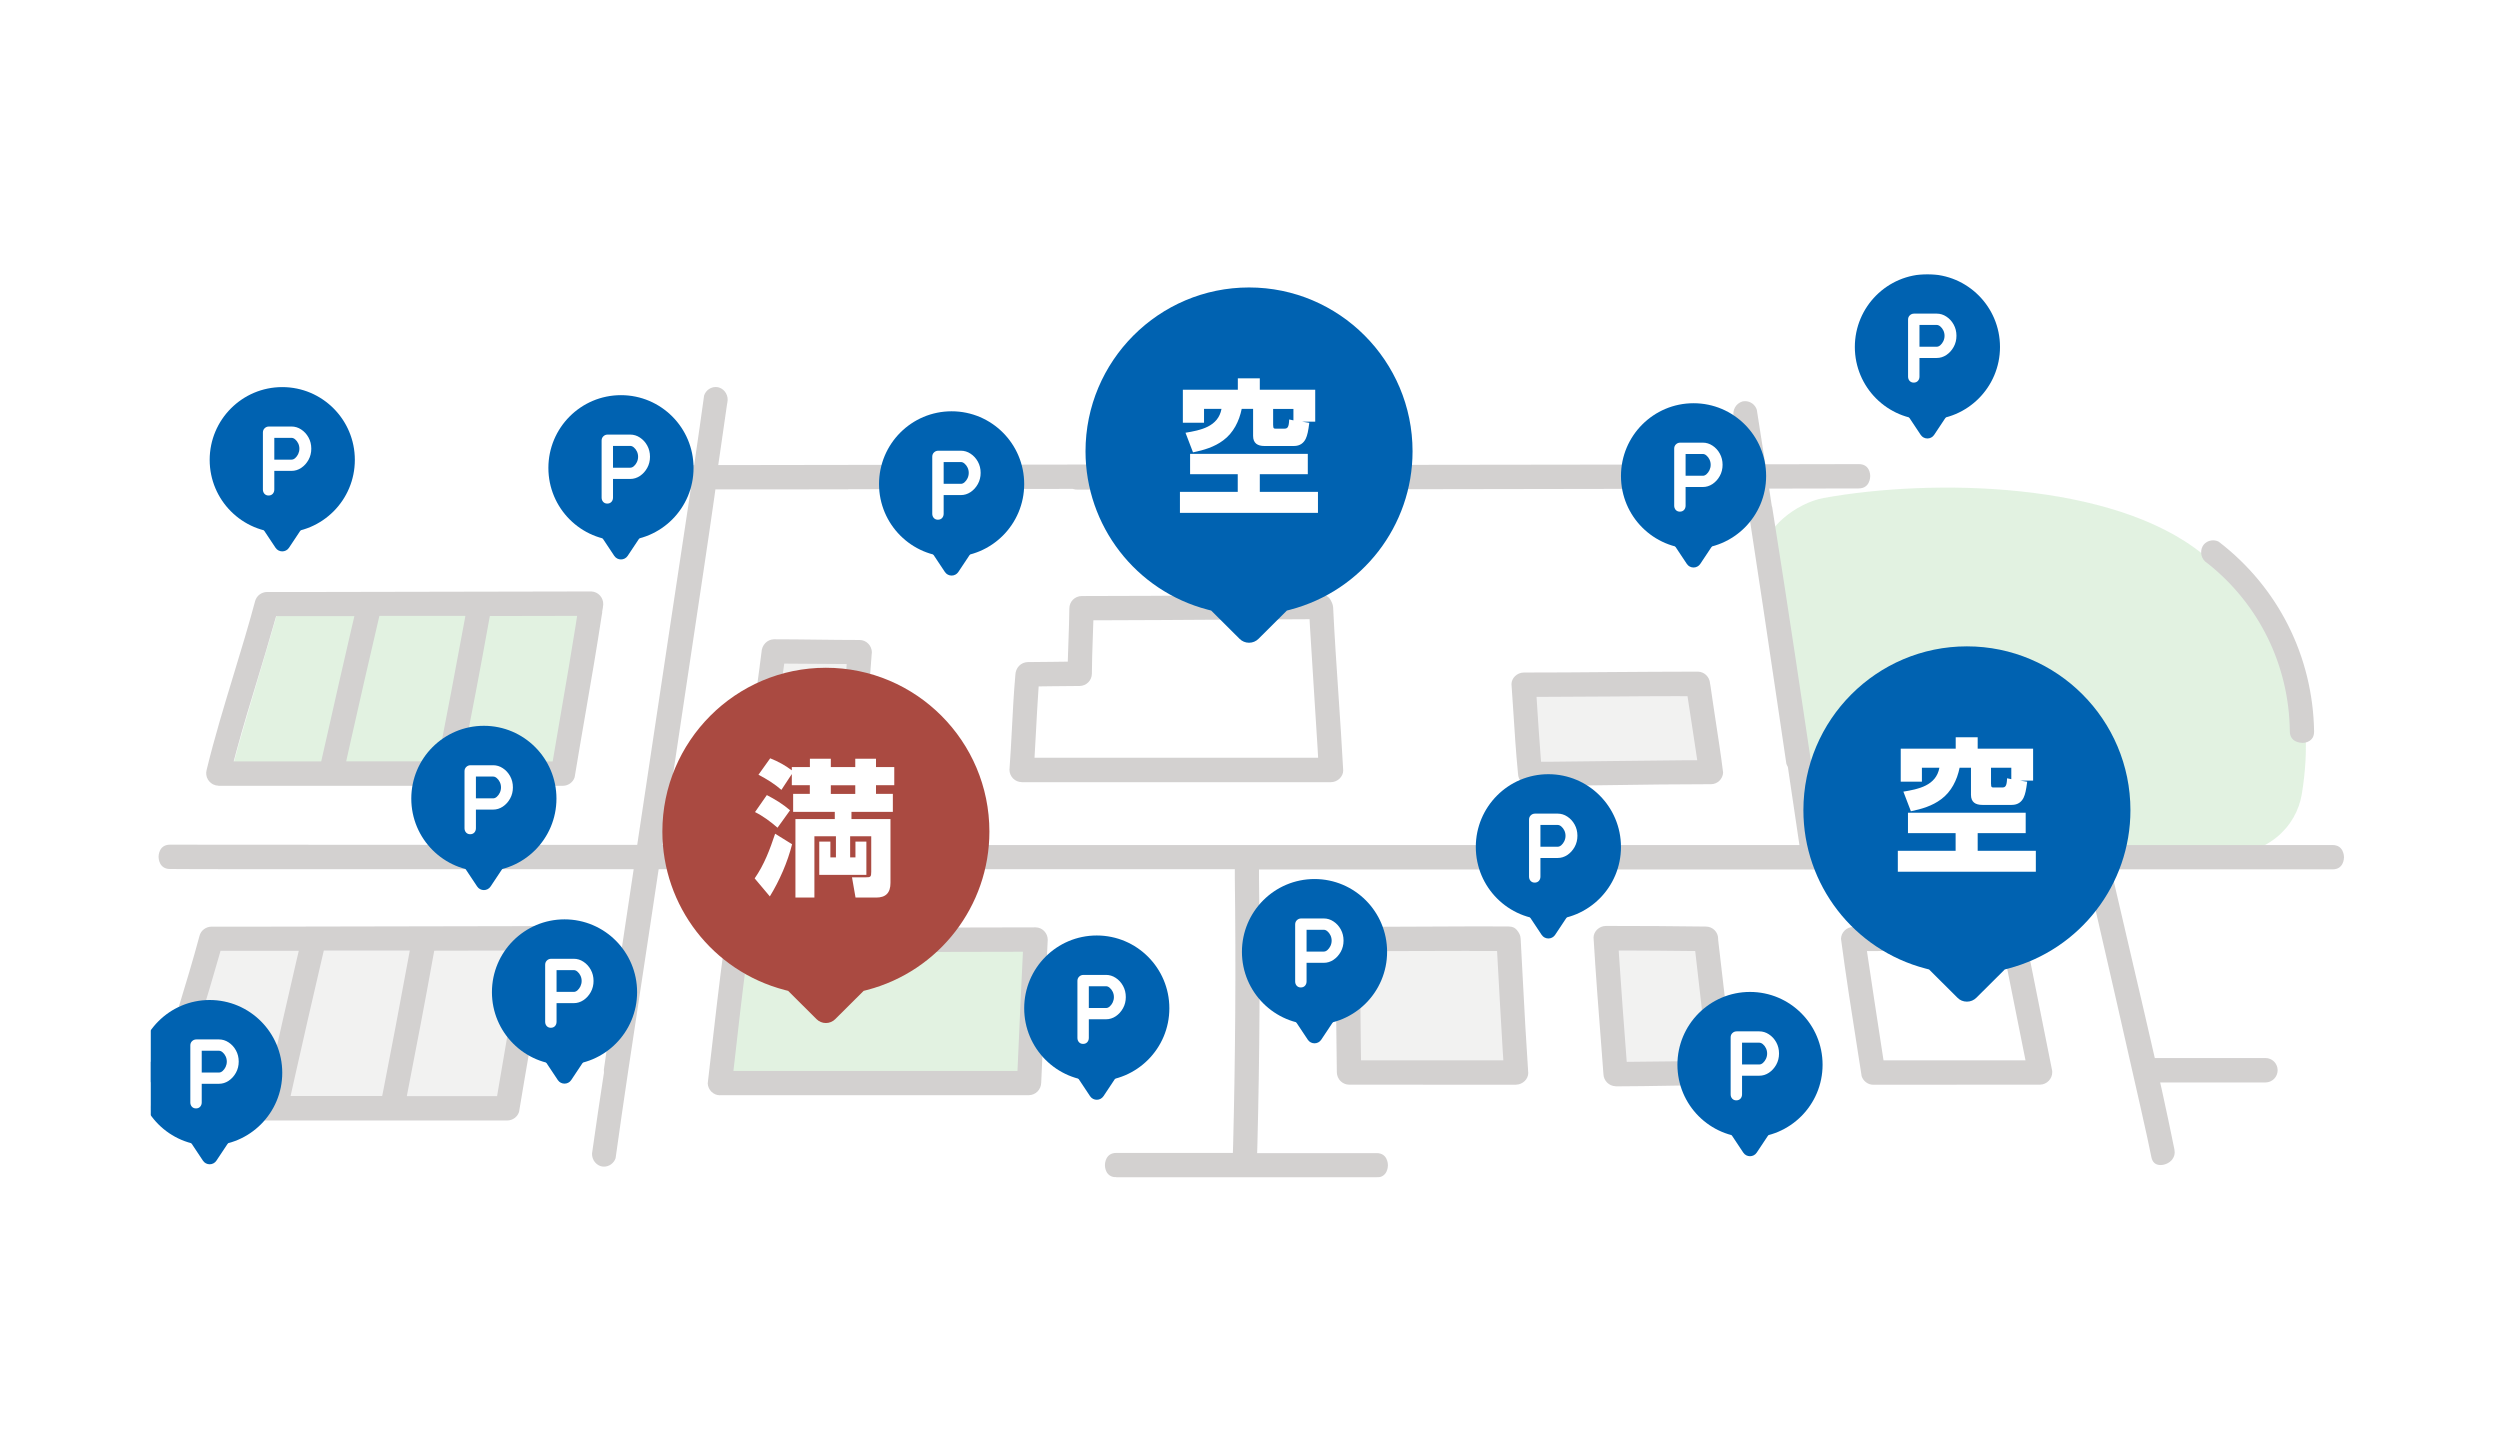 <svg width="310" height="180" viewBox="0 0 310 180" fill="none" xmlns="http://www.w3.org/2000/svg">
<g clip-path="url(#clip0_63_654)">
<g opacity="0.2">
<path d="M163.809 75.258C158.337 75.28 138.312 75.412 134.11 75.412C134.11 76.826 133.903 80.181 133.903 83.547C132.425 83.547 129.077 83.602 127.425 83.602C127.195 86.135 126.877 93.031 126.691 95.465C131.047 95.465 159.497 95.487 165.056 95.465C164.815 90.817 164.006 79.052 163.82 75.258H163.809Z" fill="white"/>
<path d="M211.53 116.407C210.425 116.396 201.463 116.331 199.1 116.331C199.242 118.787 199.964 128.49 200.325 133.183C202.995 133.183 210.546 133.04 213.391 133.04C212.953 128.885 211.881 119.433 211.519 116.396L211.53 116.407Z" fill="#BFBCBB"/>
<path d="M210.61 85.258C210.588 85.104 210.566 84.951 210.544 84.808C208.454 84.808 192.117 84.907 188.922 84.918C189.086 87.286 189.425 92.977 189.732 95.97C193.025 95.97 210.129 95.761 211.923 95.761H212.142C211.737 92.483 210.993 88.064 210.599 85.269L210.61 85.258Z" fill="#BFBCBB"/>
<path d="M187.073 116.407C185.454 116.396 170.583 116.451 167.125 116.451C167.125 118.842 167.256 128.578 167.289 132.985C172.005 132.985 180.836 132.996 188.025 132.996C187.73 128.6 187.095 116.627 187.084 116.396L187.073 116.407Z" fill="#BFBCBB"/>
<path d="M249.632 116.177C248.242 116.155 233.13 116.462 229.793 116.462C230.056 118.436 231.741 129.542 232.288 132.996C238.536 133.007 247.389 133.007 253.002 132.996C252.477 130.277 250.037 118.172 249.643 116.177H249.632Z" fill="white"/>
<path d="M106.568 81.322L106.6 80.85C105.309 80.85 97.212 80.773 96.139 80.773H95.931C95.559 83.635 94.815 89.019 93.907 95.564L93.863 95.86H94.038C94.936 95.86 103.493 95.97 105.058 95.97H105.408V95.794C105.703 92.461 106.327 84.348 106.557 81.322H106.568Z" fill="#BFBCBB"/>
<path d="M91.337 117.098C91.358 116.912 91.391 116.736 91.413 116.561C95.538 116.561 122.709 116.528 128.432 116.506C128.421 116.681 128.421 116.791 128.421 116.791C128.421 119.324 127.808 130.233 127.622 134.301C123.136 134.312 93.7 134.301 89.279 134.301C89.892 129.06 90.549 122.931 91.337 117.098Z" fill="#6DBF6B"/>
<path d="M229.574 106.112H275.248C281.081 106.112 284.758 102.636 285.436 98.404C287.198 87.528 284.528 77.901 273.115 68.691C261.942 59.667 239.587 59.316 226.127 61.751C222.735 62.364 218.588 65.676 219.004 68.209C220.831 79.589 222.855 93.58 224.683 104.095C224.869 105.18 226.773 106.079 228.272 106.09C228.775 106.09 229.235 106.101 229.563 106.101L229.574 106.112Z" fill="#6DBF6B"/>
<path d="M66.266 117.339C66.321 116.945 66.376 116.605 66.409 116.331C59.996 116.352 31.119 116.396 26.195 116.396C25.046 120.727 21.347 132.382 20.154 137.404C25.253 137.404 56.385 137.426 62.896 137.404C63.585 133.139 65.599 121.78 66.255 117.339H66.266Z" fill="#BFBCBB"/>
<path d="M56.025 97.077C55.894 97.077 55.763 97.055 55.631 97.023C55.095 96.858 54.668 96.376 54.57 95.784L54.417 94.874H43.288L43.025 96.014C42.85 96.617 42.248 97.077 41.559 97.077C41.428 97.077 41.296 97.055 41.165 97.023C40.618 96.858 40.202 96.376 40.104 95.784L39.95 94.863H28.898C29.697 91.815 31.032 87.341 32.236 83.328C33.068 80.532 33.866 77.868 34.381 76.037H44.481L44.831 74.546C45.017 73.888 45.608 73.439 46.275 73.439C46.407 73.439 46.549 73.46 46.68 73.493C47.326 73.669 47.774 74.25 47.774 74.93V76.015L58.236 76.004L58.422 74.963C58.608 74.316 59.209 73.855 59.888 73.855C60.019 73.855 60.151 73.877 60.282 73.91C60.807 74.074 61.223 74.535 61.332 75.116L61.507 76.004C61.507 76.004 70.218 75.993 72.505 75.982C72.078 78.778 71.192 83.931 70.415 88.503C69.999 90.948 69.605 93.229 69.331 94.874C67.055 94.874 57.71 94.874 57.71 94.874L57.491 96.058C57.327 96.628 56.725 97.088 56.047 97.088L56.025 97.077Z" fill="#6DBF6B"/>
<path d="M138.422 145.978C137.043 145.978 137.01 144.629 137.01 144.476C137.01 144.322 137.054 142.963 138.422 142.963C142.132 142.963 152.877 142.963 152.877 142.963L152.91 141.888C153.184 131.077 153.26 119.971 153.118 108.864V107.778H81.674L80.678 114.39C80.284 117.021 79.879 119.642 79.485 122.273C78.424 129.257 77.319 136.494 76.334 143.61C76.126 144.235 75.546 144.662 74.889 144.662C74.758 144.662 74.627 144.64 74.495 144.607C73.73 144.366 73.259 143.533 73.456 142.722C73.915 139.465 74.386 136.307 74.868 133.161L74.889 133.04V132.908C74.868 132.711 74.878 132.547 74.911 132.404C75.382 129.104 75.852 125.902 76.334 122.712L78.577 107.778H28.449C25.998 107.778 23.547 107.778 21.085 107.756C19.706 107.756 19.662 106.397 19.662 106.243C19.662 106.09 19.706 104.741 21.074 104.741L58.268 104.763H79.015L82.921 78.767C83.315 76.114 83.72 73.449 84.125 70.796C84.574 67.847 85.022 64.897 85.46 61.948L85.646 60.687C85.646 60.687 74.025 60.698 71.508 60.698C70.129 60.698 70.086 59.349 70.086 59.196C70.086 59.042 70.129 57.683 71.497 57.683H86.084L86.215 56.729C86.587 54.163 86.959 51.608 87.309 49.043C87.517 48.418 88.097 47.99 88.754 47.99C88.885 47.99 89.016 48.012 89.148 48.045C89.914 48.286 90.384 49.12 90.187 49.931V49.986L90.165 50.041C89.87 52.168 89.563 54.284 89.246 56.411L89.06 57.672C89.06 57.672 118.342 57.628 132.349 57.606C144.386 57.606 156.423 57.573 168.47 57.54C168.613 57.54 168.755 57.562 168.93 57.606L169.072 57.65L194.382 57.617C199.11 57.617 203.826 57.606 208.553 57.595H215.896C215.896 57.595 215.141 52.749 214.987 51.773C214.769 50.863 215.239 50.041 216.038 49.788C216.136 49.766 216.268 49.745 216.399 49.745C217.056 49.745 217.646 50.183 217.843 50.808C218.084 52.299 218.314 53.79 218.544 55.282L218.905 57.573L230.493 57.551C231.839 57.551 231.905 58.801 231.905 59.042C231.905 59.196 231.861 60.555 230.482 60.566L219.375 60.588L219.704 62.748L219.758 62.913C221.706 75.16 223.555 87.637 225.35 99.709L226.105 104.785H286.246H289.233C290.612 104.785 290.655 106.145 290.655 106.298C290.655 106.452 290.612 107.8 289.244 107.8H261.767L262.61 111.44C263.255 114.258 263.923 117.076 264.579 119.905C265.389 123.381 266.21 126.867 266.997 130.343L267.194 131.198H276.638H280.927C281.759 131.198 282.427 131.878 282.427 132.711C282.427 133.544 281.748 134.224 280.916 134.224H267.862L268.157 135.551C268.661 137.864 269.153 140.189 269.624 142.513C269.722 143.007 269.624 143.434 269.339 143.796C269.011 144.202 268.442 144.465 267.917 144.465C267.282 144.465 266.899 144.136 266.768 143.467C266.439 141.822 266.078 140.189 265.706 138.555L265.466 137.47C263.452 128.523 261.296 119.104 258.889 108.656L258.692 107.811H225.109C224.956 107.811 224.901 107.822 224.847 107.822C224.792 107.822 224.595 107.811 224.595 107.811H156.116V108.919C156.269 120.004 156.193 131.077 155.919 141.866L155.886 142.985H161.566C164.608 142.985 167.65 142.985 170.692 142.985C172.06 142.985 172.103 144.333 172.103 144.487C172.103 144.64 172.071 146 170.681 146.011C167.092 146.011 163.513 146.022 159.924 146.022H138.411L138.422 145.978ZM105.135 60.676C101.874 60.676 98.624 60.676 95.363 60.687H88.71L88.579 61.641C88.152 64.656 87.703 67.671 87.254 70.686L82.144 104.785H223.129L221.695 95.104L221.608 94.939C221.575 94.862 221.542 94.786 221.509 94.709L220.667 89.008C219.332 79.995 217.953 70.686 216.541 61.531L216.399 60.599H213.609C198.136 60.632 182.652 60.654 167.168 60.676C155.963 60.698 144.758 60.709 133.553 60.709C133.421 60.709 133.29 60.698 133.148 60.654L133.016 60.621L105.146 60.665L105.135 60.676Z" fill="#211715"/>
<path d="M188.003 134.509C181.098 134.509 174.183 134.498 167.278 134.498C166.457 134.487 165.79 133.818 165.768 132.974C165.746 130.847 165.724 128.709 165.691 126.582C165.647 123.205 165.604 119.828 165.604 116.451C165.614 115.629 166.282 114.96 167.125 114.938H167.146C169.773 114.938 172.421 114.927 175.058 114.905C177.706 114.894 180.354 114.872 183.002 114.872C184.348 114.872 185.705 114.872 187.051 114.883C187.543 114.883 187.905 115.058 188.156 115.409C188.353 115.661 188.55 115.979 188.561 116.407C188.66 118.161 188.747 119.872 188.835 121.582C189.032 125.343 189.24 129.235 189.502 133.062C189.502 133.807 188.813 134.487 187.992 134.498L188.003 134.509ZM182.225 117.909C179.369 117.909 176.502 117.92 173.646 117.931L168.635 117.953V119.049C168.657 122.361 168.7 125.672 168.733 128.983L168.766 131.483H186.416L186.34 130.332C186.11 126.538 185.902 122.744 185.694 118.951L185.639 117.92H182.214L182.225 117.909Z" fill="#211715"/>
<path d="M200.346 134.696C199.515 134.674 198.847 134.005 198.825 133.172L198.573 129.838C198.223 125.387 197.873 120.793 197.6 116.265C197.6 115.508 198.289 114.828 199.121 114.817H199.635C203.596 114.817 207.568 114.839 211.53 114.894C212.372 114.894 213.051 115.574 213.051 116.407V116.539C213.652 121.626 214.32 127.393 214.922 133.095C214.889 133.895 214.221 134.553 213.412 134.553C211.256 134.553 209.1 134.586 206.934 134.63C204.745 134.663 202.546 134.707 200.357 134.707L200.346 134.696ZM200.795 119.028C201.047 122.898 201.342 126.768 201.637 130.65L201.714 131.669L211.737 131.56L211.606 130.365C211.19 126.538 210.764 122.701 210.315 118.885L210.205 117.92H209.243C206.791 117.887 204.34 117.876 201.889 117.865H200.718L200.795 119.039V119.028Z" fill="#211715"/>
<path d="M242.64 134.509C239.193 134.509 235.735 134.509 232.288 134.509C231.632 134.509 231.052 134.071 230.844 133.446L230.329 130.146C229.618 125.639 228.885 120.979 228.283 116.396C228.316 115.596 228.984 114.949 229.793 114.949C232.813 114.949 235.888 114.872 238.854 114.807C241.863 114.741 244.971 114.664 248.024 114.664C248.549 114.664 249.085 114.664 249.61 114.664C249.588 114.664 249.654 114.664 249.72 114.675C249.764 114.675 249.829 114.675 249.884 114.697C249.96 114.708 250.015 114.719 250.07 114.741C250.223 114.796 250.278 114.818 250.333 114.85C250.431 114.916 250.475 114.938 250.519 114.971C250.726 115.136 250.967 115.388 251.066 115.771L251.854 119.686C252.718 123.962 253.572 128.227 254.414 132.503C254.458 132.678 254.469 132.799 254.48 132.92C254.491 133.775 253.812 134.476 252.97 134.498C249.534 134.498 246.087 134.498 242.629 134.498L242.64 134.509ZM247.509 117.69C244.566 117.69 241.578 117.767 238.679 117.822C236.698 117.866 234.728 117.909 232.748 117.931H231.5C231.5 117.931 232.135 122.24 232.376 123.775C232.715 126.045 233.065 128.304 233.415 130.562L233.558 131.483C233.558 131.483 239.456 131.483 241.94 131.483C244.566 131.483 251.164 131.483 251.164 131.483L250.902 130.179C250.136 126.308 249.359 122.438 248.582 118.567L248.407 117.69H247.509Z" fill="#211715"/>
<path d="M189.755 97.472C188.923 97.45 188.255 96.77 188.234 95.937C187.971 93.273 187.807 90.641 187.643 88.087C187.577 87.001 187.5 85.916 187.424 84.83C187.424 84.085 188.113 83.405 188.945 83.394C192.446 83.394 195.948 83.372 199.45 83.339C203.148 83.317 206.858 83.284 210.556 83.284C211.333 83.306 211.979 83.92 212.045 84.731V84.797L212.067 84.863C212.088 84.951 212.099 85.028 212.11 85.115C212.307 86.541 212.515 87.856 212.712 89.183C213.04 91.343 213.391 93.58 213.664 95.794C213.631 96.595 212.964 97.242 212.154 97.242H211.694C207.821 97.242 203.881 97.296 200.073 97.351C196.637 97.395 193.202 97.45 189.766 97.461L189.755 97.472ZM208.313 86.321C205.49 86.321 202.678 86.343 199.855 86.365C197.13 86.376 194.416 86.398 191.691 86.409H190.532L190.63 87.966C190.75 89.786 190.871 91.617 191.013 93.437L191.09 94.457H192.107C194.723 94.435 197.349 94.402 199.964 94.369C203.039 94.325 206.114 94.292 209.2 94.27H210.458L210.272 93.02C210.119 91.957 209.955 90.904 209.79 89.841C209.659 88.986 209.528 88.13 209.397 87.275L209.254 86.332H208.313V86.321Z" fill="#211715"/>
<path d="M89.268 135.814C88.469 135.814 87.802 135.156 87.758 134.356L88.108 131.308C88.644 126.648 89.191 121.834 89.826 117.109V116.999C89.837 116.9 89.848 116.791 89.87 116.681L89.957 116.1C90.165 115.486 90.745 115.047 91.402 115.047H91.424C103.745 115.047 116.077 115.026 128.42 114.993C129.23 114.993 129.909 115.683 129.92 116.517C129.723 120.168 129.569 123.885 129.405 127.602C129.307 129.816 129.208 132.031 129.11 134.246C129.088 135.112 128.431 135.781 127.589 135.803C127.589 135.803 100.014 135.803 89.268 135.803V135.814ZM125.696 118.019C115.016 118.052 104.347 118.063 93.667 118.063H92.704L92.584 119.017C92.014 123.326 91.522 127.711 91.084 131.582L90.942 132.799H115.837C118.933 132.799 122.03 132.799 125.127 132.799H126.166L126.309 129.63C126.462 126.143 126.615 122.657 126.79 119.17L126.845 118.019H125.696Z" fill="#211715"/>
<path d="M126.682 96.979C125.861 96.979 125.183 96.288 125.172 95.466C125.292 93.832 125.391 92.1 125.478 90.367C125.588 88.174 125.708 85.916 125.905 83.701C125.927 82.791 126.605 82.122 127.437 82.1C128.498 82.1 129.582 82.089 130.665 82.067L132.405 82.045L132.492 79.414C132.536 78.087 132.591 76.75 132.602 75.423C132.613 74.59 133.28 73.921 134.123 73.91C139.824 73.91 145.525 73.866 151.237 73.833C155.428 73.8 159.619 73.778 163.81 73.756C164.412 73.756 164.828 74.008 165.058 74.524C165.222 74.831 165.287 75.061 165.309 75.324C165.484 78.975 165.736 82.67 165.977 86.256C166.185 89.347 166.393 92.439 166.557 95.542C166.557 96.299 165.867 96.979 165.036 96.99C162.836 96.99 160.626 96.99 158.415 96.99C147.834 96.99 137.263 96.99 126.682 96.99V96.979ZM151.73 76.837C146.696 76.87 141.662 76.903 136.629 76.914H135.578L135.502 79.184C135.447 80.642 135.403 82.089 135.392 83.547C135.381 84.381 134.714 85.049 133.871 85.061C132.744 85.061 131.595 85.072 130.446 85.093L128.794 85.115L128.728 86.124C128.63 87.56 128.553 88.997 128.477 90.433L128.28 93.963H153.01C156.107 93.975 159.203 93.963 162.289 93.963H163.449L163.383 92.801C163.252 90.608 163.11 88.416 162.968 86.234C162.782 83.427 162.606 80.62 162.442 77.824L162.388 76.782C162.388 76.782 154.936 76.826 151.73 76.837Z" fill="#211715"/>
<path d="M105.408 97.472C103.493 97.472 101.578 97.45 99.663 97.417C97.737 97.395 95.8 97.362 93.874 97.362C93.415 97.362 92.977 97.143 92.715 96.781C92.43 96.387 92.32 95.893 92.441 95.422C92.868 92.407 93.272 89.501 93.666 86.596L94.181 82.791C94.203 82.659 94.214 82.539 94.225 82.429L94.421 80.916C94.454 79.973 95.133 79.293 95.964 79.272C97.704 79.272 99.477 79.293 101.25 79.315C103.033 79.337 104.817 79.359 106.601 79.359C107.421 79.359 108.1 80.05 108.111 80.883L108.067 81.366V81.399C107.717 86.179 107.345 91.036 106.94 95.893C106.918 96.792 106.25 97.472 105.419 97.494L105.408 97.472ZM97.102 83.251C96.665 86.541 96.216 89.841 95.757 93.13L95.581 94.369L104.04 94.446L104.128 93.426C104.39 90.126 104.653 86.826 104.905 83.515L104.992 82.341L97.245 82.287L97.113 83.24L97.102 83.251Z" fill="#211715"/>
<path d="M285.47 92.111C285.317 92.111 283.949 92.067 283.938 90.685C283.85 82.539 280.152 74.963 273.794 69.897L273.685 69.82C272.973 69.382 272.733 68.45 273.138 67.715C273.4 67.276 273.893 67.002 274.429 67.002C274.67 67.002 274.91 67.057 275.129 67.178C282.504 72.835 286.805 81.409 286.947 90.718C286.947 91.124 286.838 91.464 286.597 91.694C286.334 91.968 285.919 92.122 285.47 92.122V92.111Z" fill="#211715"/>
<path d="M20.166 138.917C20.056 138.917 19.936 138.895 19.827 138.873C19.006 138.654 18.514 137.82 18.721 136.998C19.684 133.007 20.91 129.005 22.081 125.146C22.989 122.163 23.93 119.072 24.751 116.002C24.937 115.366 25.528 114.916 26.217 114.905H32.443C43.769 114.894 55.095 114.872 66.42 114.839C66.508 114.839 66.628 114.861 66.737 114.883C67.131 114.982 67.471 115.234 67.689 115.596C67.897 115.958 67.963 116.374 67.865 116.769V116.835L67.777 117.328V117.482C67.755 117.58 67.744 117.69 67.722 117.789C67.099 121.889 66.398 125.957 65.72 129.882C65.26 132.547 64.801 135.2 64.363 137.875C64.166 138.5 63.575 138.928 62.919 138.939C60.446 138.939 55.489 138.939 55.489 138.939C43.714 138.939 31.951 138.939 20.177 138.939L20.166 138.917ZM40.147 117.887L39.95 118.732C38.801 123.6 37.685 128.567 36.602 133.358L36.033 135.902H47.391L47.566 135.025C48.54 130.014 49.58 124.619 50.575 119.159L50.816 117.865H40.158L40.147 117.887ZM53.847 117.876L53.683 118.776C52.698 124.28 51.626 129.838 50.696 134.619L50.444 135.924H52.895C55.499 135.924 58.115 135.924 60.719 135.924H61.638L61.791 135.014C62.109 133.095 62.448 131.165 62.776 129.246C63.356 125.88 63.936 122.514 64.472 119.137L64.669 117.865L53.847 117.887V117.876ZM27.344 117.909L27.114 118.71C26.436 121.1 25.703 123.534 24.991 125.88C24.127 128.709 23.241 131.626 22.453 134.531L22.081 135.913H32.936L33.658 132.733C34.676 128.238 35.682 123.742 36.733 119.247L37.05 117.898H27.344V117.909Z" fill="#211715"/>
<path d="M27.06 97.417C26.951 97.417 26.831 97.395 26.721 97.374C25.901 97.154 25.408 96.321 25.616 95.499C26.579 91.508 27.805 87.506 28.975 83.646C29.884 80.664 30.825 77.572 31.645 74.502C31.831 73.866 32.422 73.417 33.112 73.406H39.338C50.663 73.395 61.989 73.373 73.315 73.34C73.402 73.34 73.523 73.362 73.632 73.384C74.026 73.482 74.365 73.735 74.584 74.096C74.792 74.458 74.858 74.875 74.759 75.27V75.335L74.672 75.829V75.982C74.65 76.081 74.639 76.191 74.617 76.289C73.993 80.39 73.293 84.458 72.614 88.383C72.155 91.047 71.695 93.701 71.257 96.376C71.061 97.001 70.47 97.428 69.813 97.439C67.34 97.439 62.383 97.439 62.383 97.439C50.609 97.439 38.846 97.439 27.071 97.439L27.06 97.417ZM47.041 76.388L46.845 77.232C45.696 82.1 44.58 87.067 43.496 91.859L42.927 94.402H54.285L54.461 93.525C55.434 88.514 56.474 83.12 57.47 77.66L57.711 76.366H47.053L47.041 76.388ZM60.742 76.377L60.578 77.276C59.593 82.78 58.52 88.339 57.59 93.119L57.339 94.424H59.79C62.394 94.424 65.009 94.424 67.614 94.424H68.533L68.686 93.514C69.003 91.595 69.343 89.666 69.671 87.747C70.251 84.381 70.831 81.015 71.367 77.638L71.564 76.366L60.742 76.388V76.377ZM34.239 76.41L34.009 77.21C33.331 79.6 32.597 82.034 31.886 84.381C31.022 87.21 30.135 90.126 29.347 93.032L28.975 94.413H39.83L40.553 91.234C41.57 86.738 42.577 82.243 43.627 77.748L43.945 76.399H34.239V76.41Z" fill="#211715"/>
</g>
<path d="M243.887 124.203C243.449 124.203 243.033 124.038 242.727 123.72L239.203 120.212L238.777 120.102C229.847 117.767 223.621 109.686 223.621 100.465C223.621 89.26 232.714 80.148 243.898 80.148C255.081 80.148 264.174 89.26 264.174 100.465C264.174 109.686 257.937 117.756 249.019 120.102L248.592 120.212L245.069 123.72C244.762 124.027 244.346 124.203 243.909 124.203H243.887Z" fill="#0062B1"/>
<path d="M251.175 103.305H245.233V105.498H252.444V108.097H235.33V105.498H242.497V103.305H236.588V100.783H251.186V103.305H251.175ZM238.317 95.203V96.924H235.691V92.834H242.508V91.42H245.233V92.834H252.105V96.792H250.486L251.372 96.935C251.241 97.966 251.131 98.481 250.923 98.919C250.672 99.424 250.234 99.808 249.457 99.808H245.813C244.96 99.808 244.401 99.468 244.401 98.558V95.203H242.99C242.683 96.716 241.961 98.185 240.703 99.106C239.598 99.939 238.274 100.323 236.95 100.597L236.019 98.163C237.891 97.856 240.079 97.417 240.484 95.203H238.328H238.317ZM246.896 97.253C246.896 97.56 246.929 97.648 247.181 97.648H248.264C248.658 97.648 248.844 97.505 248.877 96.507L249.402 96.617V95.203H246.885V97.253H246.896Z" fill="white"/>
<path d="M154.869 79.699C154.431 79.699 154.016 79.523 153.709 79.216L150.186 75.708L149.759 75.598C140.83 73.263 134.604 65.182 134.604 55.961C134.604 44.756 143.697 35.645 154.88 35.645C166.063 35.645 175.157 44.756 175.157 55.961C175.157 65.182 168.919 73.252 160.001 75.598L159.575 75.708L156.051 79.216C155.745 79.523 155.329 79.699 154.891 79.699H154.869Z" fill="#0062B1"/>
<path d="M162.157 58.801H156.216V60.994H163.427V63.593H146.312V60.994H153.48V58.801H147.571V56.279H162.168V58.801H162.157ZM149.3 50.699V52.42H146.674V48.33H153.491V46.916H156.216V48.33H163.087V52.288H161.468L162.354 52.431C162.223 53.462 162.114 53.977 161.906 54.416C161.654 54.92 161.216 55.304 160.439 55.304H156.796C155.942 55.304 155.384 54.964 155.384 54.054V50.699H153.972C153.666 52.212 152.944 53.681 151.685 54.602C150.58 55.435 149.256 55.819 147.932 56.093L147.002 53.659C148.873 53.352 151.062 52.913 151.466 50.699H149.311H149.3ZM157.879 52.76C157.879 53.067 157.912 53.155 158.163 53.155H159.247C159.641 53.155 159.827 53.012 159.859 52.014L160.385 52.124V50.71H157.868V52.76H157.879Z" fill="white"/>
<path d="M102.409 126.856C101.972 126.856 101.556 126.681 101.25 126.374L97.726 122.865L97.299 122.756C88.37 120.42 82.133 112.339 82.133 103.119C82.133 91.913 91.226 82.802 102.409 82.802C113.593 82.802 122.686 91.913 122.686 103.119C122.686 112.339 116.449 120.42 107.52 122.756L107.093 122.865L103.569 126.374C103.263 126.681 102.847 126.856 102.409 126.856Z" fill="#AA4A41"/>
<path d="M95.46 111.155L93.578 108.919C94.771 107.208 95.46 105.344 96.117 103.382L98.218 104.687C97.671 106.879 96.653 109.215 95.46 111.155ZM97.966 100.476L96.412 102.636C95.592 101.913 94.596 101.178 93.622 100.696L95.088 98.59C96.106 99.117 97.102 99.72 97.966 100.476ZM98.196 95.115H100.428V94.084H103.022V95.115H106.053V94.084H108.624V95.115H110.889V97.362H108.624V98.437H110.714V100.674H105.582V101.562H110.419V109.478C110.419 110.695 109.861 111.298 108.646 111.298H106.086L105.648 108.787H107.366C107.946 108.787 108.033 108.732 108.033 108.118V103.7H105.418V106.32H106.075V104.358H107.431V108.48H101.588V104.358H102.967V106.32H103.656V103.7H100.986V111.298H98.634V101.562H103.514V100.674H98.349V98.437H100.417V97.362H98.185V95.981L96.894 97.944C96.04 97.198 95.066 96.595 94.049 96.069L95.504 94.029C96.467 94.413 97.375 94.906 98.185 95.52V95.104L98.196 95.115ZM103.022 97.373V98.448H106.053V97.373H103.022Z" fill="white"/>
<g filter="url(#filter0_d_63_654)">
<path d="M201 105.026C201 110.01 196.971 114.051 192 114.051C187.029 114.051 183 110.01 183 105.026C183 100.041 187.029 96 192 96C196.971 96 201 100.041 201 105.026Z" fill="#0062B1"/>
<path d="M184.033 105.192C183.591 104.528 184.067 103.639 184.866 103.639H199.134C199.933 103.639 200.409 104.528 199.967 105.192L192.833 115.925C192.437 116.52 191.563 116.52 191.167 115.925L184.033 105.192Z" fill="#0062B1"/>
<path d="M193.153 100.889C193.579 100.889 193.977 101.011 194.346 101.255C194.723 101.5 195.026 101.83 195.255 102.245C195.485 102.661 195.6 103.125 195.6 103.639C195.6 104.144 195.485 104.604 195.255 105.02C195.026 105.435 194.723 105.769 194.346 106.022C193.977 106.266 193.579 106.389 193.153 106.389H190.891L191.014 106.169V108.699C191.014 108.911 190.948 109.09 190.817 109.236C190.686 109.375 190.514 109.444 190.3 109.444C190.096 109.444 189.927 109.375 189.796 109.236C189.665 109.09 189.6 108.911 189.6 108.699V101.634C189.6 101.422 189.669 101.247 189.809 101.109C189.956 100.962 190.136 100.889 190.35 100.889H193.153ZM193.153 104.995C193.309 104.995 193.46 104.93 193.608 104.8C193.755 104.669 193.878 104.502 193.977 104.299C194.075 104.087 194.124 103.867 194.124 103.639C194.124 103.402 194.075 103.182 193.977 102.979C193.878 102.775 193.755 102.612 193.608 102.49C193.46 102.359 193.309 102.294 193.153 102.294H190.866L191.014 102.074V105.191L190.878 104.995H193.153Z" fill="white"/>
</g>
<g filter="url(#filter1_d_63_654)">
<path d="M172 118.026C172 123.01 167.971 127.051 163 127.051C158.029 127.051 154 123.01 154 118.026C154 113.041 158.029 109 163 109C167.971 109 172 113.041 172 118.026Z" fill="#0062B1"/>
<path d="M155.033 118.192C154.591 117.528 155.067 116.639 155.866 116.639H170.134C170.933 116.639 171.409 117.528 170.967 118.192L163.833 128.925C163.437 129.52 162.563 129.52 162.167 128.925L155.033 118.192Z" fill="#0062B1"/>
<path d="M164.153 113.889C164.579 113.889 164.977 114.011 165.346 114.255C165.723 114.5 166.026 114.83 166.255 115.245C166.485 115.661 166.6 116.125 166.6 116.639C166.6 117.144 166.485 117.604 166.255 118.02C166.026 118.435 165.723 118.769 165.346 119.022C164.977 119.266 164.579 119.389 164.153 119.389H161.891L162.014 119.169V121.699C162.014 121.911 161.948 122.09 161.817 122.236C161.686 122.375 161.514 122.444 161.3 122.444C161.096 122.444 160.927 122.375 160.796 122.236C160.665 122.09 160.6 121.911 160.6 121.699V114.634C160.6 114.422 160.669 114.247 160.809 114.109C160.956 113.962 161.136 113.889 161.35 113.889H164.153ZM164.153 117.995C164.309 117.995 164.46 117.93 164.608 117.8C164.755 117.669 164.878 117.502 164.977 117.299C165.075 117.087 165.124 116.867 165.124 116.639C165.124 116.402 165.075 116.182 164.977 115.979C164.878 115.775 164.755 115.612 164.608 115.49C164.46 115.359 164.309 115.294 164.153 115.294H161.866L162.014 115.074V118.191L161.878 117.995H164.153Z" fill="white"/>
</g>
<g filter="url(#filter2_d_63_654)">
<path d="M145 125.026C145 130.01 140.971 134.051 136 134.051C131.029 134.051 127 130.01 127 125.026C127 120.041 131.029 116 136 116C140.971 116 145 120.041 145 125.026Z" fill="#0062B1"/>
<path d="M128.033 125.192C127.591 124.528 128.067 123.639 128.866 123.639H143.134C143.933 123.639 144.409 124.528 143.967 125.192L136.833 135.925C136.437 136.52 135.563 136.52 135.167 135.925L128.033 125.192Z" fill="#0062B1"/>
<path d="M137.153 120.889C137.579 120.889 137.977 121.011 138.346 121.255C138.723 121.5 139.026 121.83 139.255 122.245C139.485 122.661 139.6 123.125 139.6 123.639C139.6 124.144 139.485 124.604 139.255 125.02C139.026 125.435 138.723 125.769 138.346 126.022C137.977 126.266 137.579 126.389 137.153 126.389H134.891L135.014 126.169V128.699C135.014 128.911 134.948 129.09 134.817 129.236C134.686 129.375 134.514 129.444 134.3 129.444C134.096 129.444 133.927 129.375 133.796 129.236C133.665 129.09 133.6 128.911 133.6 128.699V121.634C133.6 121.422 133.669 121.247 133.809 121.109C133.956 120.962 134.136 120.889 134.35 120.889H137.153ZM137.153 124.995C137.309 124.995 137.46 124.93 137.608 124.8C137.755 124.669 137.878 124.502 137.977 124.299C138.075 124.087 138.124 123.867 138.124 123.639C138.124 123.402 138.075 123.182 137.977 122.979C137.878 122.775 137.755 122.612 137.608 122.49C137.46 122.359 137.309 122.294 137.153 122.294H134.866L135.014 122.074V125.191L134.878 124.995H137.153Z" fill="white"/>
</g>
<g filter="url(#filter3_d_63_654)">
<path d="M127 60.026C127 65.01 122.971 69.051 118 69.051C113.029 69.051 109 65.01 109 60.026C109 55.041 113.029 51 118 51C122.971 51 127 55.041 127 60.026Z" fill="#0062B1"/>
<path d="M110.033 60.193C109.591 59.528 110.067 58.639 110.866 58.639H125.134C125.933 58.639 126.409 59.528 125.967 60.193L118.833 70.925C118.437 71.52 117.563 71.52 117.167 70.925L110.033 60.193Z" fill="#0062B1"/>
<path d="M119.153 55.889C119.579 55.889 119.977 56.011 120.346 56.255C120.723 56.5 121.026 56.83 121.255 57.245C121.485 57.661 121.6 58.125 121.6 58.639C121.6 59.144 121.485 59.604 121.255 60.02C121.026 60.435 120.723 60.769 120.346 61.022C119.977 61.266 119.579 61.389 119.153 61.389H116.891L117.014 61.169V63.699C117.014 63.91 116.948 64.09 116.817 64.236C116.686 64.375 116.514 64.444 116.3 64.444C116.096 64.444 115.927 64.375 115.796 64.236C115.665 64.09 115.6 63.91 115.6 63.699V56.634C115.6 56.422 115.669 56.247 115.809 56.109C115.956 55.962 116.136 55.889 116.35 55.889H119.153ZM119.153 59.995C119.309 59.995 119.46 59.93 119.608 59.8C119.755 59.669 119.878 59.502 119.977 59.299C120.075 59.087 120.124 58.867 120.124 58.639C120.124 58.402 120.075 58.182 119.977 57.979C119.878 57.775 119.755 57.612 119.608 57.49C119.46 57.359 119.309 57.294 119.153 57.294H116.866L117.014 57.074V60.191L116.878 59.995H119.153Z" fill="white"/>
</g>
<g filter="url(#filter4_d_63_654)">
<path d="M86 58.026C86 63.01 81.971 67.051 77 67.051C72.029 67.051 68 63.01 68 58.026C68 53.041 72.029 49 77 49C81.971 49 86 53.041 86 58.026Z" fill="#0062B1"/>
<path d="M69.033 58.193C68.591 57.528 69.067 56.639 69.866 56.639H84.134C84.933 56.639 85.409 57.528 84.967 58.193L77.833 68.925C77.437 69.52 76.563 69.52 76.167 68.925L69.033 58.193Z" fill="#0062B1"/>
<path d="M78.153 53.889C78.579 53.889 78.977 54.011 79.346 54.255C79.723 54.5 80.026 54.83 80.255 55.245C80.485 55.661 80.6 56.125 80.6 56.639C80.6 57.144 80.485 57.604 80.255 58.02C80.026 58.435 79.723 58.769 79.346 59.022C78.977 59.266 78.579 59.389 78.153 59.389H75.891L76.013 59.169V61.699C76.013 61.91 75.948 62.09 75.817 62.236C75.686 62.375 75.513 62.444 75.3 62.444C75.096 62.444 74.927 62.375 74.796 62.236C74.665 62.09 74.6 61.91 74.6 61.699V54.634C74.6 54.422 74.669 54.247 74.809 54.109C74.956 53.962 75.136 53.889 75.35 53.889H78.153ZM78.153 57.995C78.309 57.995 78.46 57.93 78.608 57.8C78.755 57.669 78.878 57.502 78.977 57.299C79.075 57.087 79.124 56.867 79.124 56.639C79.124 56.402 79.075 56.182 78.977 55.979C78.878 55.775 78.755 55.612 78.608 55.49C78.46 55.359 78.309 55.294 78.153 55.294H75.866L76.013 55.074V58.191L75.878 57.995H78.153Z" fill="white"/>
</g>
<g filter="url(#filter5_d_63_654)">
<path d="M69 99.026C69 104.01 64.971 108.051 60 108.051C55.029 108.051 51 104.01 51 99.026C51 94.041 55.029 90 60 90C64.971 90 69 94.041 69 99.026Z" fill="#0062B1"/>
<path d="M52.033 99.192C51.591 98.528 52.068 97.639 52.866 97.639H67.134C67.933 97.639 68.409 98.528 67.967 99.192L60.833 109.925C60.437 110.52 59.563 110.52 59.167 109.925L52.033 99.192Z" fill="#0062B1"/>
<path d="M61.153 94.889C61.579 94.889 61.977 95.011 62.346 95.255C62.723 95.5 63.026 95.83 63.255 96.245C63.485 96.661 63.6 97.125 63.6 97.639C63.6 98.144 63.485 98.604 63.255 99.02C63.026 99.435 62.723 99.769 62.346 100.022C61.977 100.266 61.579 100.389 61.153 100.389H58.891L59.014 100.169V102.699C59.014 102.911 58.948 103.09 58.817 103.236C58.686 103.375 58.514 103.444 58.3 103.444C58.096 103.444 57.928 103.375 57.796 103.236C57.665 103.09 57.6 102.911 57.6 102.699V95.634C57.6 95.422 57.669 95.247 57.809 95.109C57.956 94.962 58.136 94.889 58.35 94.889H61.153ZM61.153 98.995C61.309 98.995 61.46 98.93 61.608 98.8C61.755 98.669 61.878 98.502 61.977 98.299C62.075 98.087 62.124 97.867 62.124 97.639C62.124 97.402 62.075 97.182 61.977 96.979C61.878 96.775 61.755 96.612 61.608 96.49C61.46 96.359 61.309 96.294 61.153 96.294H58.866L59.014 96.074V99.191L58.878 98.995H61.153Z" fill="white"/>
</g>
<g filter="url(#filter6_d_63_654)">
<path d="M35 133.026C35 138.01 30.971 142.051 26 142.051C21.029 142.051 17 138.01 17 133.026C17 128.041 21.029 124 26 124C30.971 124 35 128.041 35 133.026Z" fill="#0062B1"/>
<path d="M18.033 133.192C17.591 132.528 18.067 131.639 18.866 131.639H33.134C33.932 131.639 34.409 132.528 33.967 133.192L26.833 143.925C26.437 144.52 25.563 144.52 25.167 143.925L18.033 133.192Z" fill="#0062B1"/>
<path d="M27.153 128.889C27.579 128.889 27.977 129.011 28.346 129.255C28.723 129.5 29.026 129.83 29.255 130.245C29.485 130.661 29.6 131.125 29.6 131.639C29.6 132.144 29.485 132.604 29.255 133.02C29.026 133.435 28.723 133.769 28.346 134.022C27.977 134.266 27.579 134.389 27.153 134.389H24.891L25.014 134.169V136.699C25.014 136.911 24.948 137.09 24.817 137.236C24.686 137.375 24.514 137.444 24.3 137.444C24.096 137.444 23.927 137.375 23.796 137.236C23.665 137.09 23.6 136.911 23.6 136.699V129.634C23.6 129.422 23.669 129.247 23.809 129.109C23.956 128.962 24.137 128.889 24.35 128.889H27.153ZM27.153 132.995C27.309 132.995 27.46 132.93 27.608 132.8C27.755 132.669 27.878 132.502 27.977 132.299C28.075 132.087 28.124 131.867 28.124 131.639C28.124 131.402 28.075 131.182 27.977 130.979C27.878 130.775 27.755 130.612 27.608 130.49C27.46 130.359 27.309 130.294 27.153 130.294H24.866L25.014 130.074V133.191L24.878 132.995H27.153Z" fill="white"/>
</g>
<g filter="url(#filter7_d_63_654)">
<path d="M219 59.026C219 64.01 214.971 68.051 210 68.051C205.029 68.051 201 64.01 201 59.026C201 54.041 205.029 50 210 50C214.971 50 219 54.041 219 59.026Z" fill="#0062B1"/>
<path d="M202.033 59.193C201.591 58.528 202.067 57.639 202.866 57.639H217.134C217.933 57.639 218.409 58.528 217.967 59.193L210.833 69.925C210.437 70.52 209.563 70.52 209.167 69.925L202.033 59.193Z" fill="#0062B1"/>
<path d="M211.153 54.889C211.579 54.889 211.977 55.011 212.346 55.255C212.723 55.5 213.026 55.83 213.255 56.245C213.485 56.661 213.6 57.125 213.6 57.639C213.6 58.144 213.485 58.604 213.255 59.02C213.026 59.435 212.723 59.769 212.346 60.022C211.977 60.266 211.579 60.389 211.153 60.389H208.891L209.014 60.169V62.699C209.014 62.91 208.948 63.09 208.817 63.236C208.686 63.375 208.514 63.444 208.3 63.444C208.096 63.444 207.927 63.375 207.796 63.236C207.665 63.09 207.6 62.91 207.6 62.699V55.634C207.6 55.422 207.669 55.247 207.809 55.109C207.956 54.962 208.136 54.889 208.35 54.889H211.153ZM211.153 58.995C211.309 58.995 211.46 58.93 211.608 58.8C211.755 58.669 211.878 58.502 211.977 58.299C212.075 58.087 212.124 57.867 212.124 57.639C212.124 57.402 212.075 57.182 211.977 56.979C211.878 56.775 211.755 56.612 211.608 56.49C211.46 56.359 211.309 56.294 211.153 56.294H208.866L209.014 56.074V59.191L208.878 58.995H211.153Z" fill="white"/>
</g>
<g filter="url(#filter8_d_63_654)">
<path d="M248 43.026C248 48.01 243.971 52.051 239 52.051C234.029 52.051 230 48.01 230 43.026C230 38.041 234.029 34 239 34C243.971 34 248 38.041 248 43.026Z" fill="#0062B1"/>
<path d="M231.033 43.193C230.591 42.528 231.067 41.639 231.866 41.639H246.134C246.933 41.639 247.409 42.528 246.967 43.193L239.833 53.925C239.437 54.52 238.563 54.52 238.167 53.925L231.033 43.193Z" fill="#0062B1"/>
<path d="M240.153 38.889C240.579 38.889 240.977 39.011 241.346 39.255C241.723 39.5 242.026 39.83 242.255 40.245C242.485 40.661 242.6 41.125 242.6 41.639C242.6 42.144 242.485 42.604 242.255 43.02C242.026 43.435 241.723 43.769 241.346 44.022C240.977 44.266 240.579 44.389 240.153 44.389H237.891L238.014 44.169V46.699C238.014 46.91 237.948 47.09 237.817 47.236C237.686 47.375 237.514 47.444 237.3 47.444C237.096 47.444 236.927 47.375 236.796 47.236C236.665 47.09 236.6 46.91 236.6 46.699V39.634C236.6 39.422 236.669 39.247 236.809 39.109C236.956 38.962 237.136 38.889 237.35 38.889H240.153ZM240.153 42.995C240.309 42.995 240.46 42.93 240.608 42.8C240.755 42.669 240.878 42.502 240.977 42.299C241.075 42.087 241.124 41.867 241.124 41.639C241.124 41.402 241.075 41.182 240.977 40.979C240.878 40.775 240.755 40.612 240.608 40.49C240.46 40.359 240.309 40.294 240.153 40.294H237.866L238.014 40.074V43.191L237.878 42.995H240.153Z" fill="white"/>
</g>
<g filter="url(#filter9_d_63_654)">
<path d="M44 57.026C44 62.01 39.971 66.051 35 66.051C30.029 66.051 26 62.01 26 57.026C26 52.041 30.029 48 35 48C39.971 48 44 52.041 44 57.026Z" fill="#0062B1"/>
<path d="M27.033 57.193C26.591 56.528 27.067 55.639 27.866 55.639H42.134C42.932 55.639 43.409 56.528 42.967 57.193L35.833 67.925C35.437 68.52 34.563 68.52 34.167 67.925L27.033 57.193Z" fill="#0062B1"/>
<path d="M36.153 52.889C36.579 52.889 36.977 53.011 37.346 53.255C37.723 53.5 38.026 53.83 38.255 54.245C38.485 54.661 38.6 55.125 38.6 55.639C38.6 56.144 38.485 56.604 38.255 57.02C38.026 57.435 37.723 57.769 37.346 58.022C36.977 58.266 36.579 58.389 36.153 58.389H33.891L34.014 58.169V60.699C34.014 60.91 33.948 61.09 33.817 61.236C33.686 61.375 33.514 61.444 33.3 61.444C33.096 61.444 32.928 61.375 32.796 61.236C32.665 61.09 32.6 60.91 32.6 60.699V53.634C32.6 53.422 32.669 53.247 32.809 53.109C32.956 52.962 33.136 52.889 33.35 52.889H36.153ZM36.153 56.995C36.309 56.995 36.46 56.93 36.608 56.8C36.755 56.669 36.878 56.502 36.977 56.299C37.075 56.087 37.124 55.867 37.124 55.639C37.124 55.402 37.075 55.182 36.977 54.979C36.878 54.775 36.755 54.612 36.608 54.49C36.46 54.359 36.309 54.294 36.153 54.294H33.866L34.014 54.074V57.191L33.878 56.995H36.153Z" fill="white"/>
</g>
<g filter="url(#filter10_d_63_654)">
<path d="M226 132.026C226 137.01 221.971 141.051 217 141.051C212.029 141.051 208 137.01 208 132.026C208 127.041 212.029 123 217 123C221.971 123 226 127.041 226 132.026Z" fill="#0062B1"/>
<path d="M209.033 132.192C208.591 131.528 209.067 130.639 209.866 130.639H224.134C224.933 130.639 225.409 131.528 224.967 132.192L217.833 142.925C217.437 143.52 216.563 143.52 216.167 142.925L209.033 132.192Z" fill="#0062B1"/>
<path d="M218.153 127.889C218.579 127.889 218.977 128.011 219.346 128.255C219.723 128.5 220.026 128.83 220.255 129.245C220.485 129.661 220.6 130.125 220.6 130.639C220.6 131.144 220.485 131.604 220.255 132.02C220.026 132.435 219.723 132.769 219.346 133.022C218.977 133.266 218.579 133.389 218.153 133.389H215.891L216.014 133.169V135.699C216.014 135.911 215.948 136.09 215.817 136.236C215.686 136.375 215.514 136.444 215.3 136.444C215.096 136.444 214.927 136.375 214.796 136.236C214.665 136.09 214.6 135.911 214.6 135.699V128.634C214.6 128.422 214.669 128.247 214.809 128.109C214.956 127.962 215.136 127.889 215.35 127.889H218.153ZM218.153 131.995C218.309 131.995 218.46 131.93 218.608 131.8C218.755 131.669 218.878 131.502 218.977 131.299C219.075 131.087 219.124 130.867 219.124 130.639C219.124 130.402 219.075 130.182 218.977 129.979C218.878 129.775 218.755 129.612 218.608 129.49C218.46 129.359 218.309 129.294 218.153 129.294H215.866L216.014 129.074V132.191L215.878 131.995H218.153Z" fill="white"/>
</g>
<g filter="url(#filter11_d_63_654)">
<path d="M79 123.026C79 128.01 74.971 132.051 70 132.051C65.029 132.051 61 128.01 61 123.026C61 118.041 65.029 114 70 114C74.971 114 79 118.041 79 123.026Z" fill="#0062B1"/>
<path d="M62.033 123.192C61.591 122.528 62.068 121.639 62.866 121.639H77.134C77.933 121.639 78.409 122.528 77.967 123.192L70.833 133.925C70.437 134.52 69.563 134.52 69.167 133.925L62.033 123.192Z" fill="#0062B1"/>
<path d="M71.153 118.889C71.579 118.889 71.977 119.011 72.346 119.255C72.723 119.5 73.026 119.83 73.255 120.245C73.485 120.661 73.6 121.125 73.6 121.639C73.6 122.144 73.485 122.604 73.255 123.02C73.026 123.435 72.723 123.769 72.346 124.022C71.977 124.266 71.579 124.389 71.153 124.389H68.891L69.013 124.169V126.699C69.013 126.911 68.948 127.09 68.817 127.236C68.686 127.375 68.513 127.444 68.3 127.444C68.096 127.444 67.927 127.375 67.796 127.236C67.665 127.09 67.6 126.911 67.6 126.699V119.634C67.6 119.422 67.669 119.247 67.809 119.109C67.956 118.962 68.136 118.889 68.35 118.889H71.153ZM71.153 122.995C71.309 122.995 71.46 122.93 71.608 122.8C71.755 122.669 71.878 122.502 71.977 122.299C72.075 122.087 72.124 121.867 72.124 121.639C72.124 121.402 72.075 121.182 71.977 120.979C71.878 120.775 71.755 120.612 71.608 120.49C71.46 120.359 71.309 120.294 71.153 120.294H68.866L69.013 120.074V123.191L68.878 122.995H71.153Z" fill="white"/>
</g>
</g>
<defs>
<filter id="filter0_d_63_654" x="167" y="80" width="50" height="54" filterUnits="userSpaceOnUse" color-interpolation-filters="sRGB">
<feFlood flood-opacity="0" result="BackgroundImageFix"/>
<feColorMatrix in="SourceAlpha" type="matrix" values="0 0 0 0 0 0 0 0 0 0 0 0 0 0 0 0 0 0 127 0" result="hardAlpha"/>
<feOffset/>
<feGaussianBlur stdDeviation="8"/>
<feComposite in2="hardAlpha" operator="out"/>
<feColorMatrix type="matrix" values="0 0 0 0 0 0 0 0 0 0 0 0 0 0 0 0 0 0 0.15 0"/>
<feBlend mode="normal" in2="BackgroundImageFix" result="effect1_dropShadow_63_654"/>
<feBlend mode="normal" in="SourceGraphic" in2="effect1_dropShadow_63_654" result="shape"/>
</filter>
<filter id="filter1_d_63_654" x="138" y="93" width="50" height="54" filterUnits="userSpaceOnUse" color-interpolation-filters="sRGB">
<feFlood flood-opacity="0" result="BackgroundImageFix"/>
<feColorMatrix in="SourceAlpha" type="matrix" values="0 0 0 0 0 0 0 0 0 0 0 0 0 0 0 0 0 0 127 0" result="hardAlpha"/>
<feOffset/>
<feGaussianBlur stdDeviation="8"/>
<feComposite in2="hardAlpha" operator="out"/>
<feColorMatrix type="matrix" values="0 0 0 0 0 0 0 0 0 0 0 0 0 0 0 0 0 0 0.15 0"/>
<feBlend mode="normal" in2="BackgroundImageFix" result="effect1_dropShadow_63_654"/>
<feBlend mode="normal" in="SourceGraphic" in2="effect1_dropShadow_63_654" result="shape"/>
</filter>
<filter id="filter2_d_63_654" x="111" y="100" width="50" height="54" filterUnits="userSpaceOnUse" color-interpolation-filters="sRGB">
<feFlood flood-opacity="0" result="BackgroundImageFix"/>
<feColorMatrix in="SourceAlpha" type="matrix" values="0 0 0 0 0 0 0 0 0 0 0 0 0 0 0 0 0 0 127 0" result="hardAlpha"/>
<feOffset/>
<feGaussianBlur stdDeviation="8"/>
<feComposite in2="hardAlpha" operator="out"/>
<feColorMatrix type="matrix" values="0 0 0 0 0 0 0 0 0 0 0 0 0 0 0 0 0 0 0.15 0"/>
<feBlend mode="normal" in2="BackgroundImageFix" result="effect1_dropShadow_63_654"/>
<feBlend mode="normal" in="SourceGraphic" in2="effect1_dropShadow_63_654" result="shape"/>
</filter>
<filter id="filter3_d_63_654" x="93" y="35" width="50" height="54" filterUnits="userSpaceOnUse" color-interpolation-filters="sRGB">
<feFlood flood-opacity="0" result="BackgroundImageFix"/>
<feColorMatrix in="SourceAlpha" type="matrix" values="0 0 0 0 0 0 0 0 0 0 0 0 0 0 0 0 0 0 127 0" result="hardAlpha"/>
<feOffset/>
<feGaussianBlur stdDeviation="8"/>
<feComposite in2="hardAlpha" operator="out"/>
<feColorMatrix type="matrix" values="0 0 0 0 0 0 0 0 0 0 0 0 0 0 0 0 0 0 0.15 0"/>
<feBlend mode="normal" in2="BackgroundImageFix" result="effect1_dropShadow_63_654"/>
<feBlend mode="normal" in="SourceGraphic" in2="effect1_dropShadow_63_654" result="shape"/>
</filter>
<filter id="filter4_d_63_654" x="52" y="33" width="50" height="54" filterUnits="userSpaceOnUse" color-interpolation-filters="sRGB">
<feFlood flood-opacity="0" result="BackgroundImageFix"/>
<feColorMatrix in="SourceAlpha" type="matrix" values="0 0 0 0 0 0 0 0 0 0 0 0 0 0 0 0 0 0 127 0" result="hardAlpha"/>
<feOffset/>
<feGaussianBlur stdDeviation="8"/>
<feComposite in2="hardAlpha" operator="out"/>
<feColorMatrix type="matrix" values="0 0 0 0 0 0 0 0 0 0 0 0 0 0 0 0 0 0 0.15 0"/>
<feBlend mode="normal" in2="BackgroundImageFix" result="effect1_dropShadow_63_654"/>
<feBlend mode="normal" in="SourceGraphic" in2="effect1_dropShadow_63_654" result="shape"/>
</filter>
<filter id="filter5_d_63_654" x="35" y="74" width="50" height="54" filterUnits="userSpaceOnUse" color-interpolation-filters="sRGB">
<feFlood flood-opacity="0" result="BackgroundImageFix"/>
<feColorMatrix in="SourceAlpha" type="matrix" values="0 0 0 0 0 0 0 0 0 0 0 0 0 0 0 0 0 0 127 0" result="hardAlpha"/>
<feOffset/>
<feGaussianBlur stdDeviation="8"/>
<feComposite in2="hardAlpha" operator="out"/>
<feColorMatrix type="matrix" values="0 0 0 0 0 0 0 0 0 0 0 0 0 0 0 0 0 0 0.15 0"/>
<feBlend mode="normal" in2="BackgroundImageFix" result="effect1_dropShadow_63_654"/>
<feBlend mode="normal" in="SourceGraphic" in2="effect1_dropShadow_63_654" result="shape"/>
</filter>
<filter id="filter6_d_63_654" x="1" y="108" width="50" height="54" filterUnits="userSpaceOnUse" color-interpolation-filters="sRGB">
<feFlood flood-opacity="0" result="BackgroundImageFix"/>
<feColorMatrix in="SourceAlpha" type="matrix" values="0 0 0 0 0 0 0 0 0 0 0 0 0 0 0 0 0 0 127 0" result="hardAlpha"/>
<feOffset/>
<feGaussianBlur stdDeviation="8"/>
<feComposite in2="hardAlpha" operator="out"/>
<feColorMatrix type="matrix" values="0 0 0 0 0 0 0 0 0 0 0 0 0 0 0 0 0 0 0.15 0"/>
<feBlend mode="normal" in2="BackgroundImageFix" result="effect1_dropShadow_63_654"/>
<feBlend mode="normal" in="SourceGraphic" in2="effect1_dropShadow_63_654" result="shape"/>
</filter>
<filter id="filter7_d_63_654" x="185" y="34" width="50" height="54" filterUnits="userSpaceOnUse" color-interpolation-filters="sRGB">
<feFlood flood-opacity="0" result="BackgroundImageFix"/>
<feColorMatrix in="SourceAlpha" type="matrix" values="0 0 0 0 0 0 0 0 0 0 0 0 0 0 0 0 0 0 127 0" result="hardAlpha"/>
<feOffset/>
<feGaussianBlur stdDeviation="8"/>
<feComposite in2="hardAlpha" operator="out"/>
<feColorMatrix type="matrix" values="0 0 0 0 0 0 0 0 0 0 0 0 0 0 0 0 0 0 0.15 0"/>
<feBlend mode="normal" in2="BackgroundImageFix" result="effect1_dropShadow_63_654"/>
<feBlend mode="normal" in="SourceGraphic" in2="effect1_dropShadow_63_654" result="shape"/>
</filter>
<filter id="filter8_d_63_654" x="214" y="18" width="50" height="54" filterUnits="userSpaceOnUse" color-interpolation-filters="sRGB">
<feFlood flood-opacity="0" result="BackgroundImageFix"/>
<feColorMatrix in="SourceAlpha" type="matrix" values="0 0 0 0 0 0 0 0 0 0 0 0 0 0 0 0 0 0 127 0" result="hardAlpha"/>
<feOffset/>
<feGaussianBlur stdDeviation="8"/>
<feComposite in2="hardAlpha" operator="out"/>
<feColorMatrix type="matrix" values="0 0 0 0 0 0 0 0 0 0 0 0 0 0 0 0 0 0 0.15 0"/>
<feBlend mode="normal" in2="BackgroundImageFix" result="effect1_dropShadow_63_654"/>
<feBlend mode="normal" in="SourceGraphic" in2="effect1_dropShadow_63_654" result="shape"/>
</filter>
<filter id="filter9_d_63_654" x="10" y="32" width="50" height="54" filterUnits="userSpaceOnUse" color-interpolation-filters="sRGB">
<feFlood flood-opacity="0" result="BackgroundImageFix"/>
<feColorMatrix in="SourceAlpha" type="matrix" values="0 0 0 0 0 0 0 0 0 0 0 0 0 0 0 0 0 0 127 0" result="hardAlpha"/>
<feOffset/>
<feGaussianBlur stdDeviation="8"/>
<feComposite in2="hardAlpha" operator="out"/>
<feColorMatrix type="matrix" values="0 0 0 0 0 0 0 0 0 0 0 0 0 0 0 0 0 0 0.15 0"/>
<feBlend mode="normal" in2="BackgroundImageFix" result="effect1_dropShadow_63_654"/>
<feBlend mode="normal" in="SourceGraphic" in2="effect1_dropShadow_63_654" result="shape"/>
</filter>
<filter id="filter10_d_63_654" x="192" y="107" width="50" height="54" filterUnits="userSpaceOnUse" color-interpolation-filters="sRGB">
<feFlood flood-opacity="0" result="BackgroundImageFix"/>
<feColorMatrix in="SourceAlpha" type="matrix" values="0 0 0 0 0 0 0 0 0 0 0 0 0 0 0 0 0 0 127 0" result="hardAlpha"/>
<feOffset/>
<feGaussianBlur stdDeviation="8"/>
<feComposite in2="hardAlpha" operator="out"/>
<feColorMatrix type="matrix" values="0 0 0 0 0 0 0 0 0 0 0 0 0 0 0 0 0 0 0.15 0"/>
<feBlend mode="normal" in2="BackgroundImageFix" result="effect1_dropShadow_63_654"/>
<feBlend mode="normal" in="SourceGraphic" in2="effect1_dropShadow_63_654" result="shape"/>
</filter>
<filter id="filter11_d_63_654" x="45" y="98" width="50" height="54" filterUnits="userSpaceOnUse" color-interpolation-filters="sRGB">
<feFlood flood-opacity="0" result="BackgroundImageFix"/>
<feColorMatrix in="SourceAlpha" type="matrix" values="0 0 0 0 0 0 0 0 0 0 0 0 0 0 0 0 0 0 127 0" result="hardAlpha"/>
<feOffset/>
<feGaussianBlur stdDeviation="8"/>
<feComposite in2="hardAlpha" operator="out"/>
<feColorMatrix type="matrix" values="0 0 0 0 0 0 0 0 0 0 0 0 0 0 0 0 0 0 0.15 0"/>
<feBlend mode="normal" in2="BackgroundImageFix" result="effect1_dropShadow_63_654"/>
<feBlend mode="normal" in="SourceGraphic" in2="effect1_dropShadow_63_654" result="shape"/>
</filter>
<clipPath id="clip0_63_654">
<rect width="272" height="112" fill="white" transform="translate(18.666 34)"/>
</clipPath>
</defs>
</svg>
